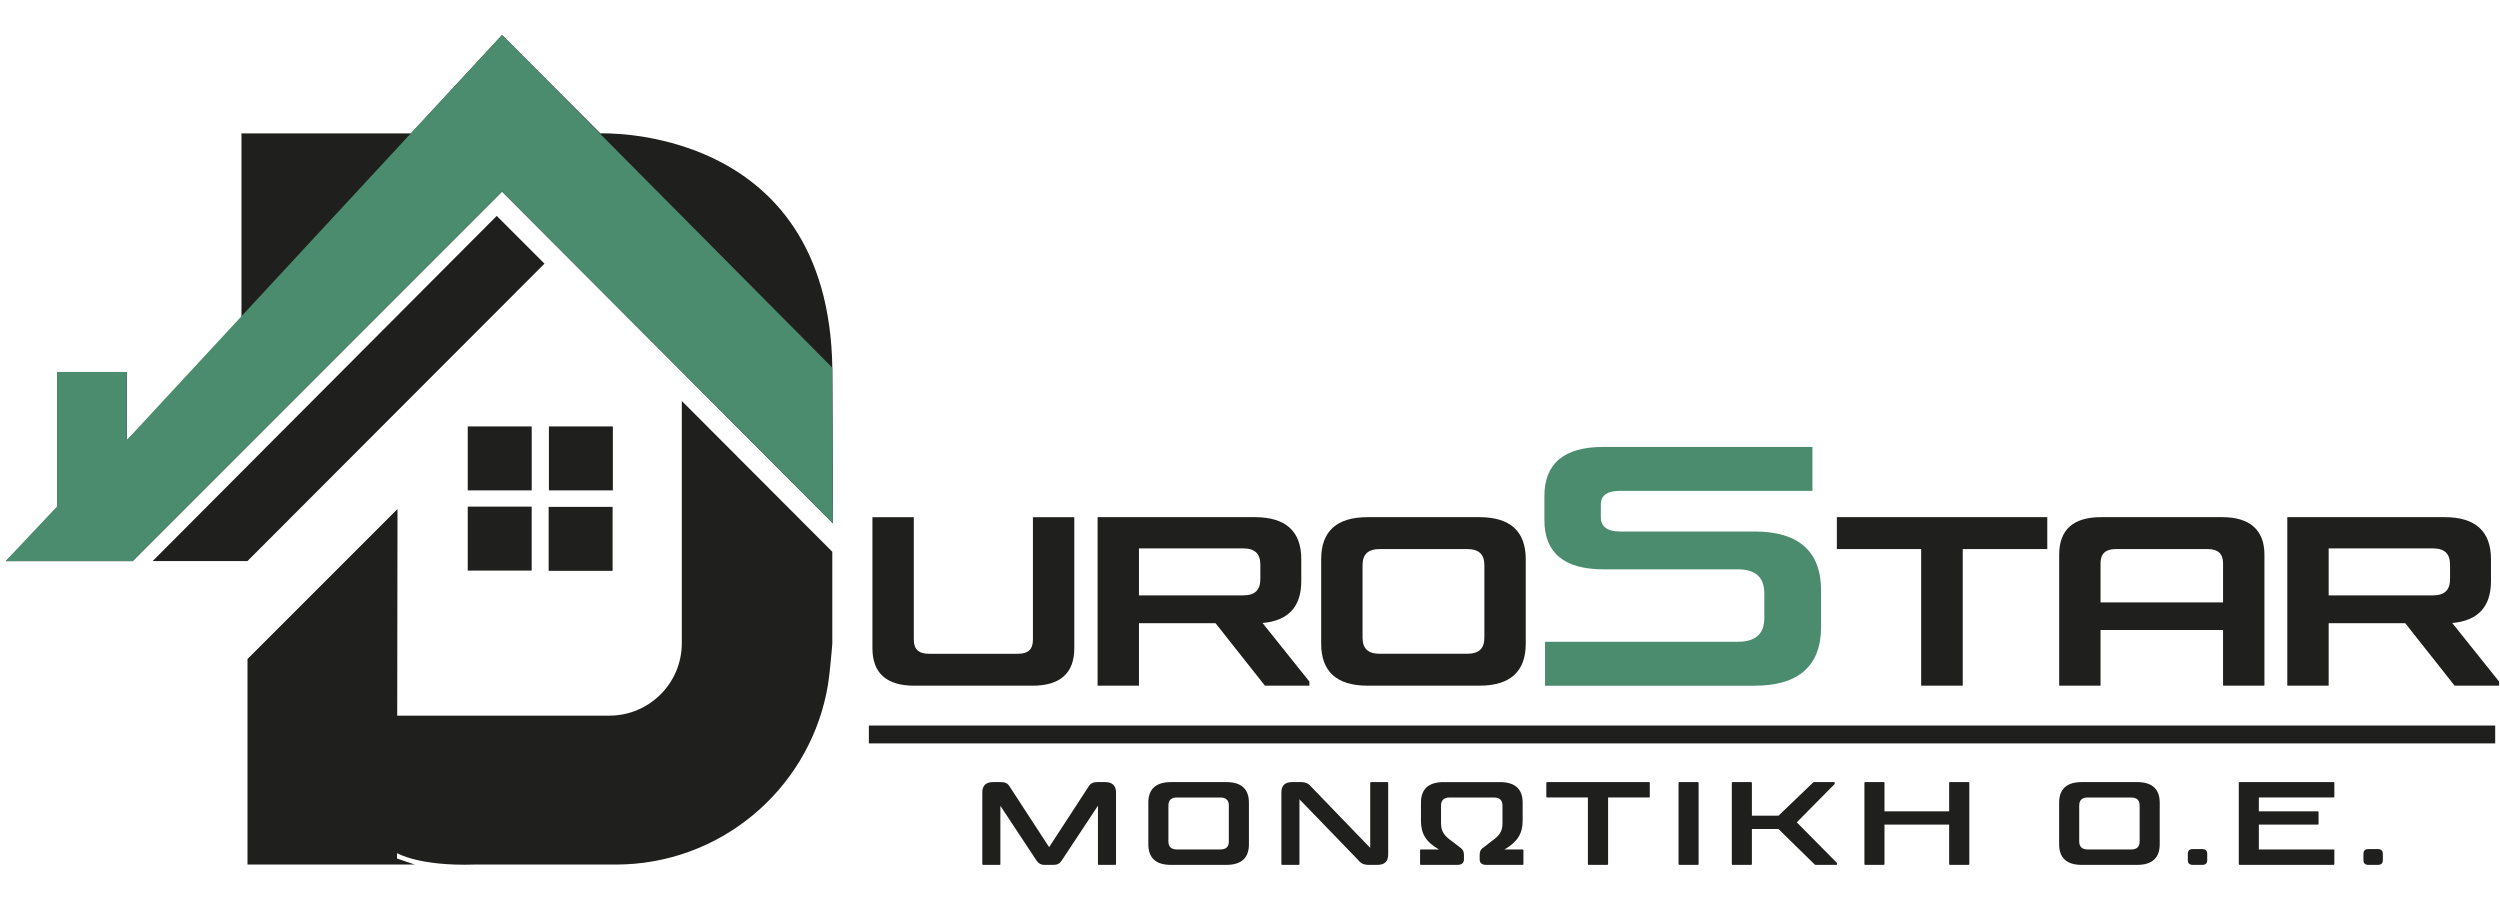 <?xml version="1.0" encoding="UTF-8" standalone="no"?>
<svg
   width="209"
   height="75"
   version="1.1"
   viewBox="0 0 209 75"
   id="svg866"
   sodipodi:docname="logo-durostar.svg"
   inkscape:version="1.3.2 (091e20e, 2023-11-25)"
   xmlns:inkscape="http://www.inkscape.org/namespaces/inkscape"
   xmlns:sodipodi="http://sodipodi.sourceforge.net/DTD/sodipodi-0.dtd"
   xmlns="http://www.w3.org/2000/svg"
   xmlns:svg="http://www.w3.org/2000/svg">
  <defs
     id="defs870">
    <clipPath
       clipPathUnits="userSpaceOnUse"
       id="clipPath3">
      <path
         d="M 33,413.804 H 680.354 V 33 H 33 Z"
         transform="translate(-267.585,-177.994)"
         id="path3" />
    </clipPath>
    <clipPath
       clipPathUnits="userSpaceOnUse"
       id="clipPath5">
      <path
         d="M 33,413.804 H 680.354 V 33 H 33 Z"
         transform="translate(-266.826,-172.738)"
         id="path5" />
    </clipPath>
    <clipPath
       clipPathUnits="userSpaceOnUse"
       id="clipPath7">
      <path
         d="M 33,413.804 H 680.354 V 33 H 33 Z"
         transform="translate(-413.186,-139.894)"
         id="path7" />
    </clipPath>
    <clipPath
       clipPathUnits="userSpaceOnUse"
       id="clipPath9">
      <path
         d="M 33,413.804 H 680.354 V 33 H 33 Z"
         transform="translate(-384.919,-153.981)"
         id="path9" />
    </clipPath>
    <clipPath
       clipPathUnits="userSpaceOnUse"
       id="clipPath11">
      <path
         d="M 33,413.804 H 680.354 V 33 H 33 Z"
         transform="translate(-339.143,-149.058)"
         id="path11" />
    </clipPath>
    <clipPath
       clipPathUnits="userSpaceOnUse"
       id="clipPath13">
      <path
         d="M 33,413.804 H 680.354 V 33 H 33 Z"
         transform="translate(-439.593,-153.981)"
         id="path13" />
    </clipPath>
    <clipPath
       clipPathUnits="userSpaceOnUse"
       id="clipPath15">
      <path
         d="M 33,413.804 H 680.354 V 33 H 33 Z"
         transform="translate(-325.922,-153.981)"
         id="path15" />
    </clipPath>
    <clipPath
       clipPathUnits="userSpaceOnUse"
       id="clipPath17">
      <path
         d="M 33,413.804 H 680.354 V 33 H 33 Z"
         transform="translate(-555.192,-139.987)"
         id="path17" />
    </clipPath>
    <clipPath
       clipPathUnits="userSpaceOnUse"
       id="clipPath19">
      <path
         d="M 33,413.804 H 680.354 V 33 H 33 Z"
         transform="translate(-582.669,-153.981)"
         id="path19" />
    </clipPath>
    <clipPath
       clipPathUnits="userSpaceOnUse"
       id="clipPath21">
      <path
         d="M 33,413.804 H 680.354 V 33 H 33 Z"
         transform="translate(-449.797,-153.981)"
         id="path21" />
    </clipPath>
    <clipPath
       clipPathUnits="userSpaceOnUse"
       id="clipPath23">
      <path
         d="M 33,413.804 H 680.354 V 33 H 33 Z"
         transform="translate(-529.5,-149.058)"
         id="path23" />
    </clipPath>
    <clipPath
       clipPathUnits="userSpaceOnUse"
       id="clipPath25">
      <path
         d="M 33,413.804 H 680.354 V 33 H 33 Z"
         transform="translate(-591.897,-139.987)"
         id="path25" />
    </clipPath>
    <clipPath
       clipPathUnits="userSpaceOnUse"
       id="clipPath27">
      <path
         d="M 33,413.804 H 680.354 V 33 H 33 Z"
         transform="translate(-470.475,-145.571)"
         id="path27" />
    </clipPath>
    <clipPath
       clipPathUnits="userSpaceOnUse"
       id="clipPath29">
      <path
         d="M 33,413.804 H 680.354 V 33 H 33 Z"
         transform="translate(-506.377,-153.981)"
         id="path29" />
    </clipPath>
    <clipPath
       clipPathUnits="userSpaceOnUse"
       id="clipPath31">
      <path
         d="M 33,413.804 H 680.354 V 33 H 33 Z"
         transform="translate(-417.857,-174.125)"
         id="path31" />
    </clipPath>
    <clipPath
       clipPathUnits="userSpaceOnUse"
       id="clipPath33">
      <path
         d="M 33,413.804 H 680.354 V 33 H 33 Z"
         transform="translate(-461.668,-205.971)"
         id="path33" />
    </clipPath>
    <clipPath
       clipPathUnits="userSpaceOnUse"
       id="clipPath35">
      <path
         d="M 33,413.804 H 680.354 V 33 H 33 Z"
         transform="translate(-478.846,-202.682)"
         id="path35" />
    </clipPath>
    <clipPath
       clipPathUnits="userSpaceOnUse"
       id="clipPath37">
      <path
         d="M 33,413.804 H 680.354 V 33 H 33 Z"
         transform="translate(-332.99,-202.824)"
         id="path37" />
    </clipPath>
    <clipPath
       clipPathUnits="userSpaceOnUse"
       id="clipPath39">
      <path
         d="M 33,413.804 H 680.354 V 33 H 33 Z"
         transform="translate(-310.827,-183.751)"
         id="path39" />
    </clipPath>
    <clipPath
       clipPathUnits="userSpaceOnUse"
       id="clipPath41">
      <path
         d="M 33,413.804 H 680.354 V 33 H 33 Z"
         transform="translate(-537.151,-202.682)"
         id="path41" />
    </clipPath>
    <clipPath
       clipPathUnits="userSpaceOnUse"
       id="clipPath43">
      <path
         d="M 33,413.804 H 680.354 V 33 H 33 Z"
         transform="translate(-379.717,-199.302)"
         id="path43" />
    </clipPath>
    <clipPath
       clipPathUnits="userSpaceOnUse"
       id="clipPath45">
      <path
         d="M 33,413.804 H 680.354 V 33 H 33 Z"
         transform="translate(-581.637,-202.824)"
         id="path45" />
    </clipPath>
    <clipPath
       clipPathUnits="userSpaceOnUse"
       id="clipPath47">
      <path
         d="M 33,413.804 H 680.354 V 33 H 33 Z"
         id="path47" />
    </clipPath>
    <clipPath
       clipPathUnits="userSpaceOnUse"
       id="clipPath49">
      <path
         d="M 33,413.804 H 680.354 V 33 H 33 Z"
         transform="translate(-269.047,-208.04)"
         id="path49" />
    </clipPath>
    <clipPath
       clipPathUnits="userSpaceOnUse"
       id="clipPath51">
      <path
         d="M 33,413.804 H 680.354 V 33 H 33 Z"
         transform="translate(-240.197,-230.875)"
         id="path51" />
    </clipPath>
    <clipPath
       clipPathUnits="userSpaceOnUse"
       id="clipPath53">
      <path
         d="M 33,413.804 H 680.354 V 33 H 33 Z"
         transform="translate(-192.701,-211.552)"
         id="path53" />
    </clipPath>
    <clipPath
       clipPathUnits="userSpaceOnUse"
       id="clipPath55">
      <path
         d="M 33,413.804 H 680.354 V 33 H 33 Z"
         transform="translate(-206.071,-220.766)"
         id="path55" />
    </clipPath>
    <clipPath
       clipPathUnits="userSpaceOnUse"
       id="clipPath57">
      <path
         d="M 33,413.804 H 680.354 V 33 H 33 Z"
         id="path57" />
    </clipPath>
    <clipPath
       clipPathUnits="userSpaceOnUse"
       id="clipPath59">
      <path
         d="M 33,413.804 H 680.354 V 33 H 33 Z"
         transform="translate(-223.033,-223.354)"
         id="path59" />
    </clipPath>
    <clipPath
       clipPathUnits="userSpaceOnUse"
       id="clipPath61">
      <path
         d="M 33,413.804 H 680.354 V 33 H 33 Z"
         transform="translate(-208.739,-262.339)"
         id="path61" />
    </clipPath>
    <clipPath
       clipPathUnits="userSpaceOnUse"
       id="clipPath63">
      <path
         d="M 33,413.804 H 680.354 V 33 H 33 Z"
         transform="translate(-199.859,-310.132)"
         id="path63" />
    </clipPath>
  </defs>
  <sodipodi:namedview
     id="namedview868"
     pagecolor="#ffffff"
     bordercolor="#666666"
     borderopacity="1.0"
     inkscape:pageshadow="2"
     inkscape:pageopacity="0.0"
     inkscape:pagecheckerboard="0"
     showgrid="false"
     inkscape:zoom="2.3665221"
     inkscape:cx="122.75398"
     inkscape:cy="34.227442"
     inkscape:window-width="1792"
     inkscape:window-height="969"
     inkscape:window-x="80"
     inkscape:window-y="25"
     inkscape:window-maximized="0"
     inkscape:current-layer="svg866"
     width="217px"
     inkscape:showpageshadow="2"
     inkscape:deskcolor="#d1d1d1" />
  <g
     stroke-width="1.257"
     id="g858"
     style="fill:#e30016;fill-rule:evenodd;stroke:#ffffff;stroke-width:1.896;stroke-miterlimit:4;stroke-dasharray:none"
     transform="matrix(0.538,0,0,0.538,-20.576,-8.924)" />
  <g
     id="group-MC0"
     transform="matrix(0.3,0,0,0.3,-24.778,-38.547)">
    <path
       id="path2"
       d="M 0,0 C -0.13,-1.213 -0.279,-2.459 -0.439,-3.513 -0.248,-2.356 -0.101,-1.185 0,0"
       style="fill:#ef2e32;fill-opacity:1;fill-rule:nonzero;stroke:none"
       transform="matrix(1.333,0,0,-1.333,312.78,314.413)"
       clip-path="url(#clipPath3)" />
    <path
       id="path4"
       d="M 0,0 C 0.109,0.458 0.217,1.061 0.32,1.743 0.223,1.158 0.118,0.576 -0.001,-0.001 Z"
       style="fill:#ef2e32;fill-opacity:1;fill-rule:nonzero;stroke:none"
       transform="matrix(1.333,0,0,-1.333,311.768,321.422)"
       clip-path="url(#clipPath5)" />
    <path
       id="path6"
       d="m 0,0 h -3.818 c 2.665,1.517 3.813,3.326 3.813,5.956 v 3.836 c 0,2.85 -1.594,4.295 -4.737,4.295 h -11.786 c -3.144,0 -4.738,-1.445 -4.738,-4.295 V 5.956 c 0,-2.686 1.105,-4.444 3.785,-5.956 h -3.813 c -0.087,0 -0.158,-0.071 -0.158,-0.158 v -2.906 c 0,-0.087 0.071,-0.157 0.158,-0.157 h 7.602 c 1.168,0 1.413,0.616 1.413,1.134 v 0.953 c 0,0.586 -0.175,1.033 -0.526,1.334 l -1.935,1.491 c -1.544,1.093 -2.328,1.977 -2.328,3.777 v 3.696 c 0,1.145 0.595,1.702 1.818,1.702 h 9.229 c 1.208,0 1.795,-0.557 1.795,-1.702 V 5.468 c 0,-1.805 -0.718,-2.624 -2.333,-3.781 L -8.495,0.194 c -0.334,-0.286 -0.496,-0.721 -0.496,-1.328 v -0.953 c 0,-0.753 0.475,-1.134 1.413,-1.134 H 0 c 0.087,0 0.158,0.07 0.158,0.157 v 2.906 C 0.158,-0.071 0.087,0 0,0"
       style="fill:#1f201e;fill-opacity:1;fill-rule:nonzero;stroke:none"
       transform="matrix(1.333,0,0,-1.333,506.914,365.214)"
       clip-path="url(#clipPath7)" />
    <path
       id="path8"
       d="M 0,0 H -3.441 C -3.528,0 -3.598,-0.071 -3.598,-0.158 V -13.762 L -16.033,-0.874 C -16.491,-0.294 -17.151,0 -17.993,0 h -1.929 c -1.493,0 -2.25,-0.726 -2.25,-2.157 v -14.994 c 0,-0.087 0.071,-0.158 0.158,-0.158 h 3.463 c 0.088,0 0.158,0.071 0.158,0.158 v 13.558 l 12.411,-12.842 c 0.459,-0.58 1.119,-0.874 1.96,-0.874 h 1.93 c 1.493,0 2.25,0.726 2.25,2.157 V -0.158 C 0.158,-0.071 0.087,0 0,0"
       style="fill:#1f201e;fill-opacity:1;fill-rule:nonzero;stroke:none"
       transform="matrix(1.333,0,0,-1.333,469.225,346.431)"
       clip-path="url(#clipPath9)" />
    <path
       id="path10"
       d="m 0,0 c 0,1.161 0.578,1.702 1.818,1.702 h 8.997 c 1.24,0 1.818,-0.541 1.818,-1.702 v -7.462 c 0,-1.161 -0.578,-1.702 -1.818,-1.702 H 1.818 C 0.595,-9.164 0,-8.607 0,-7.462 Z M 12.093,4.923 H 0.54 c -3.144,0 -4.738,-1.445 -4.738,-4.295 V -8.09 c 0,-2.85 1.594,-4.295 4.738,-4.295 h 11.553 c 3.143,0 4.737,1.445 4.737,4.295 v 8.718 c 0,2.85 -1.594,4.295 -4.737,4.295"
       style="fill:#1f201e;fill-opacity:1;fill-rule:nonzero;stroke:none"
       transform="matrix(1.333,0,0,-1.333,408.19,352.995)"
       clip-path="url(#clipPath11)" />
    <path
       id="path12"
       d="m 0,0 h -21.317 c -0.087,0 -0.158,-0.071 -0.158,-0.158 v -2.906 c 0,-0.087 0.071,-0.157 0.158,-0.157 h 8.536 v -13.93 c 0,-0.087 0.071,-0.158 0.158,-0.158 h 3.906 c 0.087,0 0.157,0.071 0.157,0.158 v 13.93 H 0 c 0.087,0 0.158,0.07 0.158,0.157 v 2.906 C 0.158,-0.071 0.087,0 0,0"
       style="fill:#1f201e;fill-opacity:1;fill-rule:nonzero;stroke:none"
       transform="matrix(1.333,0,0,-1.333,542.124,346.431)"
       clip-path="url(#clipPath13)" />
    <path
       id="path14"
       d="m 0,0 h -1.674 c -0.825,0 -1.418,-0.3 -1.759,-0.885 l -8.283,-12.722 -8.277,12.711 C -20.315,-0.301 -20.909,0 -21.759,0 h -1.673 c -1.493,0 -2.25,-0.726 -2.25,-2.157 v -14.994 c 0,-0.087 0.07,-0.158 0.157,-0.158 h 3.464 c 0.087,0 0.158,0.071 0.158,0.158 V -4.96 l 7.567,-11.463 c 0.383,-0.588 0.928,-0.886 1.62,-0.886 h 2.023 c 0.691,0 1.245,0.308 1.596,0.885 l 7.591,11.488 v -12.215 c 0,-0.087 0.071,-0.158 0.158,-0.158 h 3.463 c 0.087,0 0.158,0.071 0.158,0.158 V -2.157 C 2.273,-0.746 1.487,0 0,0"
       style="fill:#1f201e;fill-opacity:1;fill-rule:nonzero;stroke:none"
       transform="matrix(1.333,0,0,-1.333,390.563,346.431)"
       clip-path="url(#clipPath15)" />
    <path
       id="path16"
       d="m 0,0 h -1.93 c -0.879,0 -1.064,-0.528 -1.064,-0.971 v -1.395 c 0,-0.433 0.185,-0.948 1.064,-0.948 H 0 c 0.88,0 1.064,0.515 1.064,0.948 v 1.395 C 1.064,-0.528 0.88,0 0,0"
       style="fill:#1f201e;fill-opacity:1;fill-rule:nonzero;stroke:none"
       transform="matrix(1.333,0,0,-1.333,696.256,365.09)"
       clip-path="url(#clipPath17)" />
    <path
       id="path18"
       d="m 0,0 h -19.667 c -0.087,0 -0.157,-0.071 -0.157,-0.158 v -16.993 c 0,-0.087 0.07,-0.158 0.157,-0.158 H 0 c 0.087,0 0.158,0.071 0.158,0.158 v 2.906 c 0,0.087 -0.071,0.158 -0.158,0.158 h -15.627 v 5.194 h 12.326 c 0.087,0 0.158,0.07 0.158,0.157 v 2.465 c 0,0.087 -0.071,0.157 -0.158,0.157 h -12.326 v 2.893 H 0 c 0.087,0 0.158,0.07 0.158,0.157 v 2.906 C 0.158,-0.071 0.087,0 0,0"
       style="fill:#1f201e;fill-opacity:1;fill-rule:nonzero;stroke:none"
       transform="matrix(1.333,0,0,-1.333,732.891,346.431)"
       clip-path="url(#clipPath19)" />
    <path
       id="path20"
       d="M 0,0 H -3.882 C -3.969,0 -4.04,-0.071 -4.04,-0.158 v -16.993 c 0,-0.087 0.071,-0.158 0.158,-0.158 H 0 c 0.087,0 0.158,0.071 0.158,0.158 V -0.158 C 0.158,-0.071 0.087,0 0,0"
       style="fill:#1f201e;fill-opacity:1;fill-rule:nonzero;stroke:none"
       transform="matrix(1.333,0,0,-1.333,555.729,346.431)"
       clip-path="url(#clipPath21)" />
    <path
       id="path22"
       d="m 0,0 c 0,1.161 0.578,1.702 1.818,1.702 h 8.997 c 1.24,0 1.818,-0.541 1.818,-1.702 v -7.462 c 0,-1.161 -0.578,-1.702 -1.818,-1.702 H 1.818 C 0.595,-9.164 0,-8.607 0,-7.462 Z M 12.093,4.923 H 0.54 c -3.144,0 -4.738,-1.445 -4.738,-4.295 V -8.09 c 0,-2.85 1.594,-4.295 4.738,-4.295 h 11.553 c 3.143,0 4.737,1.445 4.737,4.295 v 8.718 c 0,2.85 -1.594,4.295 -4.737,4.295"
       style="fill:#1f201e;fill-opacity:1;fill-rule:nonzero;stroke:none"
       transform="matrix(1.333,0,0,-1.333,662,352.995)"
       clip-path="url(#clipPath23)" />
    <path
       id="path24"
       d="m 0,0 h -1.93 c -0.879,0 -1.064,-0.528 -1.064,-0.971 v -1.395 c 0,-0.433 0.185,-0.948 1.064,-0.948 H 0 c 0.88,0 1.064,0.515 1.064,0.948 v 1.395 C 1.064,-0.528 0.88,0 0,0"
       style="fill:#1f201e;fill-opacity:1;fill-rule:nonzero;stroke:none"
       transform="matrix(1.333,0,0,-1.333,745.195,365.09)"
       clip-path="url(#clipPath25)" />
    <path
       id="path26"
       d="M 0,0 7.887,7.979 C 7.916,8.009 7.932,8.048 7.932,8.09 V 8.252 C 7.932,8.34 7.862,8.41 7.775,8.41 H 3.567 C 3.527,8.41 3.487,8.394 3.458,8.366 L -3.819,1.39 h -5.567 v 6.862 c 0,0.088 -0.071,0.158 -0.158,0.158 h -3.882 c -0.087,0 -0.158,-0.07 -0.158,-0.158 V -8.741 c 0,-0.087 0.071,-0.157 0.158,-0.157 h 3.882 c 0.087,0 0.158,0.07 0.158,0.157 v 7.351 h 5.543 l 7.625,-7.463 c 0.03,-0.029 0.069,-0.045 0.111,-0.045 h 4.37 c 0.087,0 0.158,0.07 0.158,0.157 v 0.163 c 0,0.042 -0.017,0.081 -0.046,0.111 z"
       style="fill:#1f201e;fill-opacity:1;fill-rule:nonzero;stroke:none"
       transform="matrix(1.333,0,0,-1.333,583.3,357.644)"
       clip-path="url(#clipPath27)" />
    <path
       id="path28"
       d="m 0,0 h -3.905 c -0.087,0 -0.158,-0.071 -0.158,-0.158 v -5.956 h -13.516 v 5.956 c 0,0.087 -0.071,0.158 -0.158,0.158 h -3.882 c -0.087,0 -0.158,-0.071 -0.158,-0.158 v -16.993 c 0,-0.087 0.071,-0.158 0.158,-0.158 h 3.882 c 0.087,0 0.158,0.071 0.158,0.158 v 8.258 h 13.516 v -8.258 c 0,-0.087 0.071,-0.158 0.158,-0.158 H 0 c 0.087,0 0.158,0.071 0.158,0.158 V -0.158 C 0.158,-0.071 0.087,0 0,0"
       style="fill:#1f201e;fill-opacity:1;fill-rule:nonzero;stroke:none"
       transform="matrix(1.333,0,0,-1.333,631.169,346.431)"
       clip-path="url(#clipPath29)" />
    <path
       id="path30"
       d="m 0,0 v 9.182 h 40.249 c 3.763,0 5.592,1.631 5.592,4.987 v 5.108 c 0,3.402 -1.829,5.055 -5.592,5.055 H 12.153 c -8.154,0 -12.288,3.456 -12.288,10.271 v 5.041 c 0,6.815 4.134,10.271 12.288,10.271 H 55.897 V 40.733 H 15.715 c -2.723,0 -4.046,-0.928 -4.046,-2.837 v -2.688 c 0,-1.972 1.361,-2.971 4.046,-2.971 h 28.096 c 9.224,0 13.901,-4.157 13.901,-12.355 V 12.354 C 57.712,4.156 53.035,0 43.811,0 Z"
       style="fill:#4b8c6f;fill-opacity:1;fill-rule:nonzero;stroke:none"
       transform="matrix(1.333,0,0,-1.333,513.142,319.573)"
       clip-path="url(#clipPath31)" />
    <path
       id="path32"
       d="m 0,0 c 9.007,0 13.51,-3.966 13.51,-11.965 v -7.528 C 13.51,-27.491 9.007,-31.457 0,-31.457 h -43.421 v 8.402 h 39.859 c 3.966,0 5.982,1.815 5.982,5.377 v 5.108 c 0,3.63 -2.016,5.445 -5.982,5.445 h -28.097 c -7.931,0 -11.897,3.294 -11.897,9.881 v 5.041 c 0,6.587 3.966,9.881 11.897,9.881 H 11.695 V 9.276 h -39.791 c -2.89,0 -4.436,-1.076 -4.436,-3.227 V 3.361 C -32.532,1.142 -30.986,0 -28.096,0 Z"
       style="fill:#4b8c6f;fill-opacity:1;fill-rule:nonzero;stroke:none"
       transform="matrix(1.333,0,0,-1.333,571.557,277.11)"
       clip-path="url(#clipPath33)" />
    <path
       id="path34"
       d="m 0,0 h 17.625 v -28.558 h 8.697 V 0 H 43.993 V 6.67 H 0 Z"
       style="fill:#1f201e;fill-opacity:1;fill-rule:nonzero;stroke:none"
       transform="matrix(1.333,0,0,-1.333,594.461,281.496)"
       clip-path="url(#clipPath35)" />
    <path
       id="path36"
       d="m 0,0 h 21.758 c 2.467,0 3.616,-1.089 3.616,-3.427 v -2.969 c 0,-2.338 -1.149,-3.427 -3.616,-3.427 H 0 Z m 33.93,-6.867 v 4.618 c 0,5.825 -3.255,8.778 -9.674,8.778 H -8.65 V -28.699 H 0 v 13.054 h 16.009 l 10.32,-13.054 h 9.297 v 0.856 l -9.796,12.246 c 5.376,0.461 8.1,3.395 8.1,8.73"
       style="fill:#1f201e;fill-opacity:1;fill-rule:nonzero;stroke:none"
       transform="matrix(1.333,0,0,-1.333,399.986,281.307)"
       clip-path="url(#clipPath37)" />
    <path
       id="path38"
       d="m 0,0 c 0,-2.044 -0.984,-2.956 -3.192,-2.956 h -18.52 c -2.177,0 -3.191,0.939 -3.191,2.956 v 25.602 h -8.65 V -1.791 c 0,-5.199 2.937,-7.835 8.731,-7.835 h 24.741 c 5.793,0 8.731,2.636 8.731,7.835 V 25.602 H 0 Z"
       style="fill:#1f201e;fill-opacity:1;fill-rule:nonzero;stroke:none"
       transform="matrix(1.333,0,0,-1.333,370.436,306.737)"
       clip-path="url(#clipPath39)" />
    <path
       id="path40"
       d="m 0,0 h 19.18 c 2.179,0 3.238,-0.967 3.238,-2.956 v -8.187 h -25.61 v 8.187 C -3.192,-0.967 -2.148,0 0,0 M 22.29,6.67 H -3.111 c -5.793,0 -8.73,-2.636 -8.73,-7.835 v -27.393 h 8.649 v 11.64 h 25.61 v -11.64 h 8.651 v 27.393 c 0,5.126 -3.036,7.835 -8.779,7.835"
       style="fill:#1f201e;fill-opacity:1;fill-rule:nonzero;stroke:none"
       transform="matrix(1.333,0,0,-1.333,672.202,281.496)"
       clip-path="url(#clipPath41)" />
    <path
       id="path42"
       d="m 0,0 c 0,2.306 1.149,3.38 3.615,3.38 h 18.238 c 2.466,0 3.615,-1.074 3.615,-3.38 v -15.127 c 0,-2.306 -1.149,-3.38 -3.615,-3.38 H 3.615 C 1.149,-18.507 0,-17.433 0,-15.127 Z M 24.444,10.05 H 1.024 C -5.395,10.05 -8.65,7.097 -8.65,1.272 V -16.4 c 0,-5.824 3.255,-8.778 9.674,-8.778 h 23.42 c 6.419,0 9.674,2.954 9.674,8.778 V 1.272 c 0,5.825 -3.255,8.778 -9.674,8.778"
       style="fill:#1f201e;fill-opacity:1;fill-rule:nonzero;stroke:none"
       transform="matrix(1.333,0,0,-1.333,462.289,286.003)"
       clip-path="url(#clipPath43)" />
    <path
       id="path44"
       d="m 0,0 h 21.758 c 2.467,0 3.616,-1.089 3.616,-3.427 v -2.969 c 0,-2.338 -1.149,-3.427 -3.616,-3.427 H 0 Z m 25.83,-15.597 c 5.376,0.461 8.1,3.395 8.1,8.73 v 4.618 c 0,5.825 -3.255,8.778 -9.674,8.778 H -8.65 V -28.699 H 0 v 13.054 h 16.009 l 10.32,-13.054 h 9.297 v 0.856 z"
       style="fill:#1f201e;fill-opacity:1;fill-rule:nonzero;stroke:none"
       transform="matrix(1.333,0,0,-1.333,731.516,281.307)"
       clip-path="url(#clipPath45)" />
    <path
       id="path46"
       d="m 276.606,165.839 h 339.989 v -3.733 H 276.606 Z"
       style="fill:#1f201e;fill-opacity:1;fill-rule:nonzero;stroke:none"
       transform="matrix(1.333,0,0,-1.333,-44,551.739)"
       clip-path="url(#clipPath47)" />
    <path
       id="path48"
       d="m 0,0 -0.142,32.548 c -0.798,50.986 -48.492,48.99 -48.492,48.99 l -20.554,20.554 -19.035,-20.554 h -35.443 V 41.311 L -147.613,17.409 V 31.65 H -162.18 V 2.869 l -10.776,-10.756 h 26.541 l 77.227,77.252 z"
       style="fill:#1f201e;fill-opacity:1;fill-rule:nonzero;stroke:none"
       transform="matrix(1.333,0,0,-1.333,314.729,274.353)"
       clip-path="url(#clipPath49)" />
    <path
       id="path50"
       d="M 0,0 -2.755,2.761 V 0.987 0.034 -22.68 -26.008 -47.866 c 0,-8.372 -6.787,-15.159 -15.159,-15.159 h -1.583 -8.07 -6.093 -16.523 -12.067 l 0.061,43.203 -2.583,-2.583 -28.78,-28.78 v -42.971 h 34.988 l -3.725,1.264 v 1.131 c 0,0 4.557,-2.761 16.164,-2.395 h 18.558 1.298 2.081 4.691 2.921 c 21.717,0 39.839,15.39 44.058,35.858 0.119,0.577 0.224,1.159 0.321,1.744 0.16,1.055 0.309,2.301 0.439,3.514 0.279,2.606 0.466,5.048 0.466,5.048 v 19.223 l -3.416,3.423 z"
       style="fill:#1f201e;fill-opacity:1;fill-rule:nonzero;stroke:none"
       transform="matrix(1.333,0,0,-1.333,276.263,243.905)"
       clip-path="url(#clipPath51)" />
    <path
       id="path52"
       d="M 0,0 V -13.37 H 6.685 13.37 V 0 H 7.063 Z"
       style="fill:#1f201e;fill-opacity:1;fill-rule:nonzero;stroke:none"
       transform="matrix(1.333,0,0,-1.333,212.935,269.669)"
       clip-path="url(#clipPath53)" />
    <path
       id="path54"
       d="M 0,0 V 7.549 H -4.005 -13.37 V 0.568 -5.821 H -5.099 0 Z"
       style="fill:#1f201e;fill-opacity:1;fill-rule:nonzero;stroke:none"
       transform="matrix(1.333,0,0,-1.333,230.762,257.384)"
       clip-path="url(#clipPath55)" />
    <path
       id="path56"
       d="m 209.663,198.182 h 13.37 v 13.37 h -13.37 z"
       style="fill:#1f201e;fill-opacity:1;fill-rule:nonzero;stroke:none"
       transform="matrix(1.333,0,0,-1.333,-44,551.739)"
       clip-path="url(#clipPath57)" />
    <path
       id="path58"
       d="M 0,0 V 4.961 H -13.37 V -0.808 -8.409 H 0 Z"
       style="fill:#1f201e;fill-opacity:1;fill-rule:nonzero;stroke:none"
       transform="matrix(1.333,0,0,-1.333,253.378,253.934)"
       clip-path="url(#clipPath59)" />
    <path
       id="path60"
       d="m 0,0 -9.978,9.978 -71.939,-72.164 h 19.822 z"
       style="fill:#1f201e;fill-opacity:1;fill-rule:nonzero;stroke:none"
       transform="matrix(1.333,0,0,-1.333,234.319,201.954)"
       clip-path="url(#clipPath61)" />
    <path
       id="path62"
       d="M 0,0 69.046,-69.545 69.188,-102.092 0,-32.727 -77.228,-109.979 h -26.54 l 10.775,11.434 v 28.102 h 14.568 v -14.24 z"
       style="fill:#4b8c6f;fill-opacity:1;fill-rule:nonzero;stroke:none"
       transform="matrix(1.333,0,0,-1.333,222.479,138.23)"
       clip-path="url(#clipPath63)" />
  </g>
</svg>
